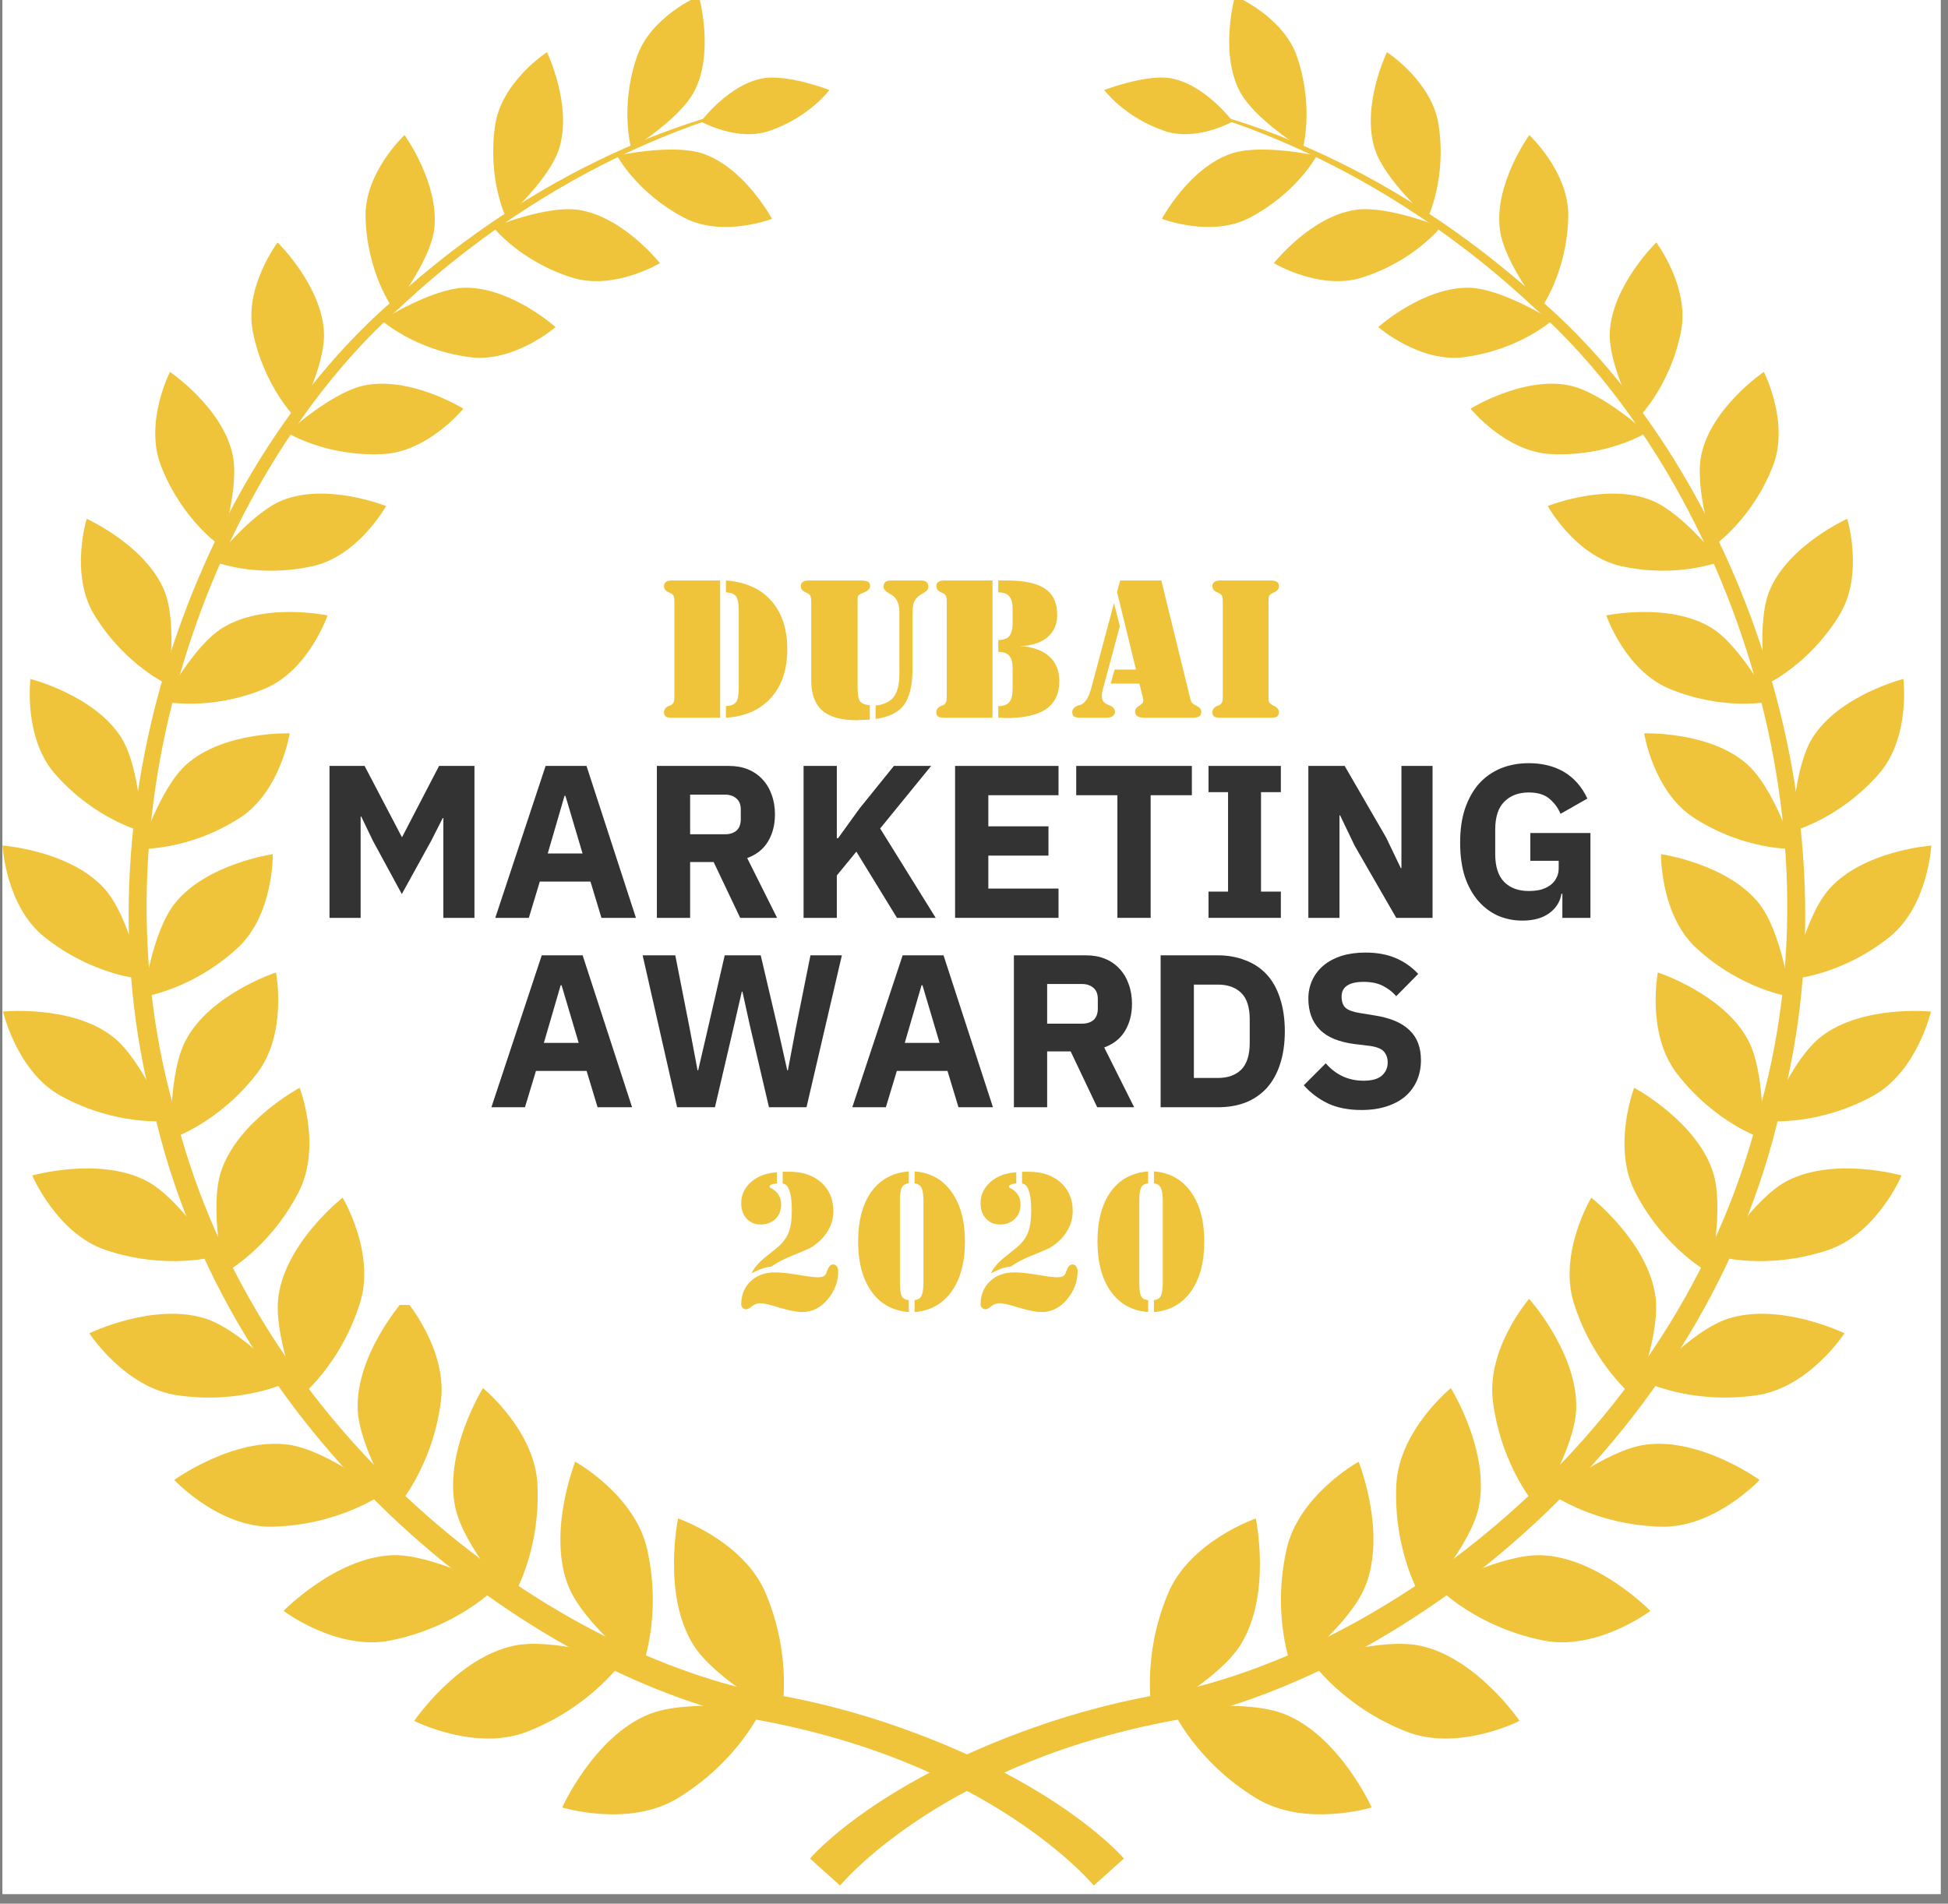 <svg xmlns="http://www.w3.org/2000/svg" xmlns:xlink="http://www.w3.org/1999/xlink" width="133" viewBox="0 0 99.75 97.5" height="130" preserveAspectRatio="xMidYMid meet"><rect x="0" y="0" width="99.75" height="97.5" fill="#808080" stroke="none"/><defs><g></g><clipPath id="52bf218e89"><path d="M 0.129 0 L 99.371 0 L 99.371 97.004 L 0.129 97.004 Z M 0.129 0 " clip-rule="nonzero"></path></clipPath><clipPath id="b532f7a353"><path d="M 0.129 51 L 9 51 L 9 58 L 0.129 58 Z M 0.129 51 " clip-rule="nonzero"></path></clipPath><clipPath id="9b15c51d02"><path d="M 0.129 43 L 8 43 L 8 51 L 0.129 51 Z M 0.129 43 " clip-rule="nonzero"></path></clipPath><clipPath id="bcb4c9880d"><path d="M 20.254 28.055 L 77.285 28.055 L 77.285 66.836 L 20.254 66.836 Z M 20.254 28.055 " clip-rule="nonzero"></path></clipPath></defs><g clip-path="url(#52bf218e89)"><path fill="#ffffff" d="M 0.129 0 L 99.371 0 L 99.371 97.004 L 0.129 97.004 Z M 0.129 0 " fill-opacity="1" fill-rule="nonzero"></path><path fill="#ffffff" d="M 0.129 0 L 99.371 0 L 99.371 97.004 L 0.129 97.004 Z M 0.129 0 " fill-opacity="1" fill-rule="nonzero"></path></g><path fill="#efc43a" d="M 56.008 96.57 C 56.008 96.57 50.695 90.102 38.293 88 C 26.219 85.18 11.613 73.402 7.871 56.863 C 3.531 40.48 10.832 23.352 20.176 15.344 C 29.449 6.938 38.141 5.633 37.969 5.52 C 38.18 5.773 29.562 7.273 20.52 15.711 C 11.402 23.77 4.465 40.672 8.863 56.617 C 12.688 72.723 26.98 83.996 38.664 86.617 C 41.461 87.047 43.957 87.715 46.141 88.496 C 54.383 91.418 57.551 95.188 57.551 95.188 Z M 56.008 96.57 " fill-opacity="1" fill-rule="nonzero"></path><path fill="#efc43a" d="M 43.016 96.57 C 43.016 96.57 48.328 90.102 60.73 88 C 72.805 85.18 87.402 73.402 91.156 56.863 C 95.496 40.48 88.191 23.352 78.852 15.344 C 69.578 6.938 60.883 5.633 61.062 5.52 C 60.852 5.773 69.469 7.273 78.508 15.711 C 87.621 23.77 94.562 40.672 90.164 56.617 C 86.34 72.723 72.039 83.996 60.363 86.617 C 57.562 87.047 55.07 87.715 52.887 88.496 C 44.645 91.418 41.477 95.188 41.477 95.188 Z M 43.016 96.57 " fill-opacity="1" fill-rule="nonzero"></path><path fill="#efc43a" d="M 34.723 77.77 C 34.723 77.77 38.102 78.934 39.219 81.625 C 40.621 84.988 40.012 87.812 40.012 87.812 C 40.012 87.812 36.625 86.055 35.496 84.23 C 33.902 81.664 34.723 77.77 34.723 77.77 Z M 34.723 77.77 " fill-opacity="1" fill-rule="nonzero"></path><path fill="#efc43a" d="M 28.789 92.57 C 28.789 92.57 32.207 93.621 34.699 92.098 C 37.816 90.203 38.988 87.562 38.988 87.562 C 38.988 87.562 35.211 86.992 33.219 87.801 C 30.422 88.938 28.789 92.57 28.789 92.57 Z M 28.789 92.57 " fill-opacity="1" fill-rule="nonzero"></path><path fill="#efc43a" d="M 29.457 74.863 C 29.457 74.863 32.52 76.562 33.141 79.355 C 33.922 82.848 32.855 85.465 32.855 85.465 C 32.855 85.465 29.887 83.191 29.105 81.234 C 28.008 78.48 29.457 74.863 29.457 74.863 Z M 29.457 74.863 " fill-opacity="1" fill-rule="nonzero"></path><path fill="#efc43a" d="M 21.211 88.137 C 21.211 88.137 24.336 89.73 27 88.688 C 30.328 87.383 31.91 85.035 31.91 85.035 C 31.91 85.035 28.363 83.848 26.301 84.289 C 23.402 84.91 21.211 88.137 21.211 88.137 Z M 21.211 88.137 " fill-opacity="1" fill-rule="nonzero"></path><path fill="#efc43a" d="M 24.73 71.094 C 24.73 71.094 27.398 73.258 27.523 76.055 C 27.684 79.555 26.207 81.902 26.207 81.902 C 26.207 81.902 23.727 79.203 23.309 77.18 C 22.715 74.344 24.73 71.094 24.73 71.094 Z M 24.73 71.094 " fill-opacity="1" fill-rule="nonzero"></path><path fill="#efc43a" d="M 14.52 82.504 C 14.52 82.504 17.258 84.574 20.008 84.016 C 23.441 83.324 25.367 81.332 25.367 81.332 C 25.367 81.332 22.145 79.578 20.082 79.652 C 17.184 79.766 14.52 82.504 14.52 82.504 Z M 14.52 82.504 " fill-opacity="1" fill-rule="nonzero"></path><path fill="#efc43a" d="M 20.723 66.523 C 20.723 66.523 22.934 69.062 22.574 71.789 C 22.133 75.195 20.312 77.203 20.312 77.203 C 20.312 77.203 18.383 74.176 18.316 72.152 C 18.223 69.316 20.723 66.523 20.723 66.523 Z M 20.723 66.523 " fill-opacity="1" fill-rule="nonzero"></path><path fill="#efc43a" d="M 8.922 75.797 C 8.922 75.797 11.219 78.258 13.961 78.191 C 17.395 78.105 19.594 76.512 19.594 76.512 C 19.594 76.512 16.781 74.27 14.777 73.992 C 11.957 73.602 8.922 75.797 8.922 75.797 Z M 8.922 75.797 " fill-opacity="1" fill-rule="nonzero"></path><path fill="#efc43a" d="M 17.543 61.34 C 17.543 61.34 19.242 64.164 18.434 66.734 C 17.43 69.945 15.324 71.582 15.324 71.582 C 15.324 71.582 13.977 68.336 14.262 66.371 C 14.652 63.609 17.543 61.34 17.543 61.34 Z M 17.543 61.34 " fill-opacity="1" fill-rule="nonzero"></path><path fill="#efc43a" d="M 4.574 68.285 C 4.574 68.285 6.367 71.047 9.035 71.453 C 12.363 71.953 14.75 70.785 14.75 70.785 C 14.75 70.785 12.422 68.145 10.527 67.535 C 7.875 66.684 4.574 68.285 4.574 68.285 Z M 4.574 68.285 " fill-opacity="1" fill-rule="nonzero"></path><path fill="#efc43a" d="M 15.344 55.711 C 15.344 55.711 16.504 58.727 15.285 61.07 C 13.77 64 11.461 65.215 11.461 65.215 C 11.461 65.215 10.715 61.848 11.316 60.004 C 12.168 57.41 15.344 55.711 15.344 55.711 Z M 15.344 55.711 " fill-opacity="1" fill-rule="nonzero"></path><path fill="#efc43a" d="M 1.652 60.203 C 1.652 60.203 2.91 63.18 5.41 64.02 C 8.531 65.07 11.039 64.348 11.039 64.348 C 11.039 64.348 9.238 61.406 7.52 60.492 C 5.113 59.223 1.652 60.203 1.652 60.203 Z M 1.652 60.203 " fill-opacity="1" fill-rule="nonzero"></path><path fill="#efc43a" d="M 14.133 49.805 C 14.133 49.805 14.738 52.914 13.168 54.965 C 11.203 57.531 8.77 58.316 8.77 58.316 C 8.77 58.316 8.617 54.938 9.523 53.258 C 10.781 50.902 14.133 49.805 14.133 49.805 Z M 14.133 49.805 " fill-opacity="1" fill-rule="nonzero"></path><g clip-path="url(#b532f7a353)"><path fill="#efc43a" d="M 0.156 51.809 C 0.156 51.809 0.863 54.898 3.133 56.137 C 5.973 57.684 8.512 57.41 8.512 57.41 C 8.512 57.41 7.273 54.262 5.773 53.094 C 3.664 51.453 0.156 51.809 0.156 51.809 Z M 0.156 51.809 " fill-opacity="1" fill-rule="nonzero"></path></g><path fill="#efc43a" d="M 13.969 43.746 C 13.969 43.746 14.023 46.848 12.156 48.562 C 9.82 50.703 7.348 51.047 7.348 51.047 C 7.348 51.047 7.777 47.77 8.934 46.293 C 10.543 44.238 13.969 43.746 13.969 43.746 Z M 13.969 43.746 " fill-opacity="1" fill-rule="nonzero"></path><g clip-path="url(#9b15c51d02)"><path fill="#efc43a" d="M 0.129 43.305 C 0.129 43.305 0.289 46.406 2.273 47.988 C 4.746 49.965 7.246 50.137 7.246 50.137 C 7.246 50.137 6.594 46.891 5.344 45.508 C 3.578 43.555 0.129 43.305 0.129 43.305 Z M 0.129 43.305 " fill-opacity="1" fill-rule="nonzero"></path></g><path fill="#efc43a" d="M 14.836 37.559 C 14.836 37.559 14.359 40.559 12.27 41.895 C 9.656 43.57 7.203 43.477 7.203 43.477 C 7.203 43.477 8.176 40.383 9.543 39.156 C 11.449 37.445 14.836 37.559 14.836 37.559 Z M 14.836 37.559 " fill-opacity="1" fill-rule="nonzero"></path><path fill="#efc43a" d="M 1.559 34.773 C 1.559 34.773 1.184 37.789 2.828 39.652 C 4.879 41.98 7.262 42.578 7.262 42.578 C 7.262 42.578 7.184 39.328 6.211 37.781 C 4.84 35.605 1.559 34.773 1.559 34.773 Z M 1.559 34.773 " fill-opacity="1" fill-rule="nonzero"></path><path fill="#efc43a" d="M 16.773 31.52 C 16.773 31.52 15.809 34.336 13.559 35.27 C 10.746 36.441 8.398 35.93 8.398 35.93 C 8.398 35.93 9.867 33.105 11.391 32.16 C 13.527 30.836 16.773 31.52 16.773 31.52 Z M 16.773 31.52 " fill-opacity="1" fill-rule="nonzero"></path><path fill="#efc43a" d="M 4.438 26.57 C 4.438 26.57 3.562 29.422 4.832 31.5 C 6.422 34.094 8.617 35.07 8.617 35.07 C 8.617 35.07 9.094 31.922 8.418 30.262 C 7.465 27.934 4.438 26.57 4.438 26.57 Z M 4.438 26.57 " fill-opacity="1" fill-rule="nonzero"></path><path fill="#efc43a" d="M 19.77 25.918 C 19.77 25.918 18.355 28.469 16.027 28.992 C 13.117 29.641 10.934 28.754 10.934 28.754 C 10.934 28.754 12.832 26.281 14.457 25.625 C 16.746 24.707 19.77 25.918 19.77 25.918 Z M 19.77 25.918 " fill-opacity="1" fill-rule="nonzero"></path><path fill="#efc43a" d="M 8.703 19.047 C 8.703 19.047 7.375 21.645 8.246 23.867 C 9.332 26.645 11.289 27.961 11.289 27.961 C 11.289 27.961 12.281 25.004 11.91 23.285 C 11.395 20.871 8.703 19.047 8.703 19.047 Z M 8.703 19.047 " fill-opacity="1" fill-rule="nonzero"></path><path fill="#efc43a" d="M 23.727 20.93 C 23.727 20.93 21.926 23.152 19.586 23.258 C 16.668 23.391 14.711 22.16 14.711 22.16 C 14.711 22.16 16.965 20.098 18.645 19.742 C 21.016 19.25 23.727 20.93 23.727 20.93 Z M 23.727 20.93 " fill-opacity="1" fill-rule="nonzero"></path><path fill="#efc43a" d="M 14.215 12.418 C 14.215 12.418 12.488 14.699 12.949 16.996 C 13.527 19.859 15.191 21.461 15.191 21.461 C 15.191 21.461 16.656 18.773 16.59 17.055 C 16.496 14.641 14.215 12.418 14.215 12.418 Z M 14.215 12.418 " fill-opacity="1" fill-rule="nonzero"></path><path fill="#efc43a" d="M 28.449 16.75 C 28.449 16.75 26.332 18.59 24.059 18.293 C 21.219 17.922 19.539 16.406 19.539 16.406 C 19.539 16.406 22.066 14.801 23.754 14.738 C 26.113 14.668 28.449 16.75 28.449 16.75 Z M 28.449 16.75 " fill-opacity="1" fill-rule="nonzero"></path><path fill="#efc43a" d="M 20.715 6.918 C 20.715 6.918 18.66 8.828 18.719 11.117 C 18.785 13.98 20.121 15.805 20.121 15.805 C 20.121 15.805 21.992 13.465 22.227 11.789 C 22.543 9.449 20.715 6.918 20.715 6.918 Z M 20.715 6.918 " fill-opacity="1" fill-rule="nonzero"></path><path fill="#efc43a" d="M 33.793 13.477 C 33.793 13.477 31.441 14.891 29.297 14.219 C 26.617 13.379 25.254 11.633 25.254 11.633 C 25.254 11.633 27.969 10.508 29.605 10.746 C 31.895 11.078 33.793 13.477 33.793 13.477 Z M 33.793 13.477 " fill-opacity="1" fill-rule="nonzero"></path><path fill="#efc43a" d="M 28.008 2.672 C 28.008 2.672 25.699 4.164 25.359 6.387 C 24.938 9.16 25.918 11.156 25.918 11.156 C 25.918 11.156 28.117 9.211 28.621 7.637 C 29.336 5.43 28.008 2.672 28.008 2.672 Z M 28.008 2.672 " fill-opacity="1" fill-rule="nonzero"></path><path fill="#efc43a" d="M 39.531 11.207 C 39.531 11.207 37.016 12.176 35.059 11.164 C 32.617 9.898 31.598 7.973 31.598 7.973 C 31.598 7.973 34.402 7.352 35.953 7.855 C 38.113 8.562 39.531 11.207 39.531 11.207 Z M 39.531 11.207 " fill-opacity="1" fill-rule="nonzero"></path><path fill="#efc43a" d="M 35.785 -0.207 C 35.785 -0.207 33.305 0.844 32.605 2.93 C 31.723 5.535 32.328 7.625 32.328 7.625 C 32.328 7.625 34.785 6.121 35.543 4.695 C 36.602 2.684 35.785 -0.207 35.785 -0.207 Z M 35.785 -0.207 " fill-opacity="1" fill-rule="nonzero"></path><path fill="#efc43a" d="M 35.891 6.223 C 35.891 6.223 37.75 7.273 39.398 6.703 C 41.457 5.996 42.473 4.609 42.473 4.609 C 42.473 4.609 40.352 3.793 39.082 4.008 C 37.312 4.316 35.891 6.223 35.891 6.223 Z M 35.891 6.223 " fill-opacity="1" fill-rule="nonzero"></path><path fill="#efc43a" d="M 64.305 77.77 C 64.305 77.77 60.922 78.934 59.805 81.625 C 58.402 84.988 59.012 87.812 59.012 87.812 C 59.012 87.812 62.398 86.055 63.531 84.23 C 65.125 81.664 64.305 77.77 64.305 77.77 Z M 64.305 77.77 " fill-opacity="1" fill-rule="nonzero"></path><path fill="#efc43a" d="M 70.238 92.57 C 70.238 92.57 66.816 93.621 64.324 92.098 C 61.215 90.203 60.039 87.562 60.039 87.562 C 60.039 87.562 63.816 86.992 65.805 87.801 C 68.605 88.938 70.238 92.57 70.238 92.57 Z M 70.238 92.57 " fill-opacity="1" fill-rule="nonzero"></path><path fill="#efc43a" d="M 69.57 74.863 C 69.57 74.863 66.5 76.562 65.879 79.355 C 65.098 82.848 66.164 85.465 66.164 85.465 C 66.164 85.465 69.133 83.191 69.914 81.234 C 71.02 78.48 69.57 74.863 69.57 74.863 Z M 69.57 74.863 " fill-opacity="1" fill-rule="nonzero"></path><path fill="#efc43a" d="M 77.812 88.137 C 77.812 88.137 74.691 89.73 72.023 88.688 C 68.695 87.383 67.117 85.035 67.117 85.035 C 67.117 85.035 70.66 83.848 72.727 84.289 C 75.617 84.91 77.812 88.137 77.812 88.137 Z M 77.812 88.137 " fill-opacity="1" fill-rule="nonzero"></path><path fill="#efc43a" d="M 74.293 71.094 C 74.293 71.094 71.629 73.258 71.5 76.055 C 71.344 79.555 72.816 81.902 72.816 81.902 C 72.816 81.902 75.297 79.203 75.723 77.18 C 76.312 74.344 74.293 71.094 74.293 71.094 Z M 74.293 71.094 " fill-opacity="1" fill-rule="nonzero"></path><path fill="#efc43a" d="M 84.508 82.504 C 84.508 82.504 81.77 84.574 79.016 84.016 C 75.582 83.324 73.656 81.332 73.656 81.332 C 73.656 81.332 76.879 79.578 78.941 79.652 C 81.84 79.766 84.508 82.504 84.508 82.504 Z M 84.508 82.504 " fill-opacity="1" fill-rule="nonzero"></path><path fill="#efc43a" d="M 78.301 66.523 C 78.301 66.523 76.094 69.062 76.449 71.789 C 76.895 75.195 78.711 77.203 78.711 77.203 C 78.711 77.203 80.645 74.176 80.711 72.152 C 80.801 69.316 78.301 66.523 78.301 66.523 Z M 78.301 66.523 " fill-opacity="1" fill-rule="nonzero"></path><path fill="#efc43a" d="M 90.102 75.797 C 90.102 75.797 87.809 78.258 85.062 78.191 C 81.629 78.105 79.434 76.512 79.434 76.512 C 79.434 76.512 82.246 74.27 84.25 73.992 C 87.059 73.602 90.102 75.797 90.102 75.797 Z M 90.102 75.797 " fill-opacity="1" fill-rule="nonzero"></path><path fill="#efc43a" d="M 81.484 61.34 C 81.484 61.34 79.785 64.164 80.59 66.734 C 81.598 69.945 83.699 71.582 83.699 71.582 C 83.699 71.582 85.051 68.336 84.766 66.371 C 84.375 63.609 81.484 61.34 81.484 61.34 Z M 81.484 61.34 " fill-opacity="1" fill-rule="nonzero"></path><path fill="#efc43a" d="M 94.449 68.285 C 94.449 68.285 92.656 71.047 89.992 71.453 C 86.664 71.953 84.273 70.785 84.273 70.785 C 84.273 70.785 86.605 68.145 88.496 67.535 C 91.148 66.684 94.449 68.285 94.449 68.285 Z M 94.449 68.285 " fill-opacity="1" fill-rule="nonzero"></path><path fill="#efc43a" d="M 83.68 55.711 C 83.68 55.711 82.523 58.727 83.738 61.07 C 85.254 64 87.562 65.215 87.562 65.215 C 87.562 65.215 88.312 61.848 87.707 60.004 C 86.855 57.41 83.68 55.711 83.68 55.711 Z M 83.68 55.711 " fill-opacity="1" fill-rule="nonzero"></path><path fill="#efc43a" d="M 97.375 60.203 C 97.375 60.203 96.117 63.18 93.609 64.02 C 90.48 65.07 87.98 64.348 87.98 64.348 C 87.98 64.348 89.777 61.406 91.492 60.492 C 93.914 59.223 97.375 60.203 97.375 60.203 Z M 97.375 60.203 " fill-opacity="1" fill-rule="nonzero"></path><path fill="#efc43a" d="M 84.891 49.805 C 84.891 49.805 84.289 52.914 85.855 54.965 C 87.82 57.531 90.254 58.316 90.254 58.316 C 90.254 58.316 90.406 54.938 89.508 53.258 C 88.246 50.902 84.891 49.805 84.891 49.805 Z M 84.891 49.805 " fill-opacity="1" fill-rule="nonzero"></path><path fill="#efc43a" d="M 98.875 51.809 C 98.875 51.809 98.168 54.898 95.891 56.137 C 93.055 57.684 90.512 57.41 90.512 57.41 C 90.512 57.41 91.75 54.262 93.25 53.094 C 95.363 51.453 98.875 51.809 98.875 51.809 Z M 98.875 51.809 " fill-opacity="1" fill-rule="nonzero"></path><path fill="#efc43a" d="M 85.055 43.746 C 85.055 43.746 85.004 46.848 86.867 48.562 C 89.195 50.703 91.676 51.047 91.676 51.047 C 91.676 51.047 91.246 47.77 90.09 46.293 C 88.477 44.238 85.055 43.746 85.055 43.746 Z M 85.055 43.746 " fill-opacity="1" fill-rule="nonzero"></path><path fill="#efc43a" d="M 98.895 43.305 C 98.895 43.305 98.734 46.406 96.758 47.988 C 94.285 49.965 91.785 50.137 91.785 50.137 C 91.785 50.137 92.438 46.891 93.688 45.508 C 95.449 43.555 98.895 43.305 98.895 43.305 Z M 98.895 43.305 " fill-opacity="1" fill-rule="nonzero"></path><path fill="#efc43a" d="M 84.191 37.559 C 84.191 37.559 84.664 40.559 86.754 41.895 C 89.367 43.57 91.824 43.477 91.824 43.477 C 91.824 43.477 90.852 40.383 89.48 39.156 C 87.578 37.445 84.191 37.559 84.191 37.559 Z M 84.191 37.559 " fill-opacity="1" fill-rule="nonzero"></path><path fill="#efc43a" d="M 97.465 34.773 C 97.465 34.773 97.844 37.789 96.195 39.652 C 94.145 41.98 91.766 42.578 91.766 42.578 C 91.766 42.578 91.844 39.328 92.816 37.781 C 94.184 35.605 97.465 34.773 97.465 34.773 Z M 97.465 34.773 " fill-opacity="1" fill-rule="nonzero"></path><path fill="#efc43a" d="M 82.25 31.52 C 82.25 31.52 83.223 34.336 85.473 35.27 C 88.285 36.441 90.633 35.93 90.633 35.93 C 90.633 35.93 89.164 33.105 87.645 32.16 C 85.5 30.836 82.25 31.52 82.25 31.52 Z M 82.25 31.52 " fill-opacity="1" fill-rule="nonzero"></path><path fill="#efc43a" d="M 94.59 26.57 C 94.59 26.57 95.461 29.422 94.191 31.5 C 92.605 34.094 90.406 35.07 90.406 35.07 C 90.406 35.07 89.93 31.922 90.605 30.262 C 91.559 27.934 94.59 26.57 94.59 26.57 Z M 94.59 26.57 " fill-opacity="1" fill-rule="nonzero"></path><path fill="#efc43a" d="M 79.254 25.918 C 79.254 25.918 80.668 28.469 83 28.992 C 85.91 29.641 88.094 28.754 88.094 28.754 C 88.094 28.754 86.195 26.281 84.566 25.625 C 82.27 24.707 79.254 25.918 79.254 25.918 Z M 79.254 25.918 " fill-opacity="1" fill-rule="nonzero"></path><path fill="#efc43a" d="M 90.32 19.047 C 90.32 19.047 91.652 21.645 90.785 23.867 C 89.699 26.645 87.742 27.961 87.742 27.961 C 87.742 27.961 86.75 25.004 87.121 23.285 C 87.629 20.871 90.32 19.047 90.32 19.047 Z M 90.32 19.047 " fill-opacity="1" fill-rule="nonzero"></path><path fill="#efc43a" d="M 75.301 20.93 C 75.301 20.93 77.098 23.152 79.434 23.258 C 82.352 23.391 84.309 22.16 84.309 22.16 C 84.309 22.16 82.051 20.098 80.371 19.742 C 78.012 19.25 75.301 20.93 75.301 20.93 Z M 75.301 20.93 " fill-opacity="1" fill-rule="nonzero"></path><path fill="#efc43a" d="M 84.812 12.418 C 84.812 12.418 86.539 14.699 86.074 16.996 C 85.5 19.859 83.832 21.461 83.832 21.461 C 83.832 21.461 82.371 18.773 82.43 17.055 C 82.527 14.641 84.812 12.418 84.812 12.418 Z M 84.812 12.418 " fill-opacity="1" fill-rule="nonzero"></path><path fill="#efc43a" d="M 70.574 16.75 C 70.574 16.75 72.691 18.59 74.969 18.293 C 77.805 17.922 79.484 16.406 79.484 16.406 C 79.484 16.406 76.961 14.801 75.273 14.738 C 72.902 14.668 70.574 16.75 70.574 16.75 Z M 70.574 16.75 " fill-opacity="1" fill-rule="nonzero"></path><path fill="#efc43a" d="M 78.309 6.918 C 78.309 6.918 80.367 8.828 80.305 11.117 C 80.238 13.98 78.902 15.805 78.902 15.805 C 78.902 15.805 77.031 13.465 76.809 11.789 C 76.48 9.449 78.309 6.918 78.309 6.918 Z M 78.309 6.918 " fill-opacity="1" fill-rule="nonzero"></path><path fill="#efc43a" d="M 65.23 13.477 C 65.23 13.477 67.586 14.891 69.73 14.219 C 72.406 13.379 73.77 11.633 73.77 11.633 C 73.77 11.633 71.059 10.508 69.418 10.746 C 67.121 11.078 65.23 13.477 65.23 13.477 Z M 65.23 13.477 " fill-opacity="1" fill-rule="nonzero"></path><path fill="#efc43a" d="M 71.02 2.672 C 71.02 2.672 73.328 4.164 73.664 6.387 C 74.09 9.16 73.109 11.156 73.109 11.156 C 73.109 11.156 70.906 9.211 70.402 7.637 C 69.688 5.43 71.02 2.672 71.02 2.672 Z M 71.02 2.672 " fill-opacity="1" fill-rule="nonzero"></path><path fill="#efc43a" d="M 59.496 11.207 C 59.496 11.207 62.016 12.176 63.965 11.164 C 66.406 9.898 67.426 7.973 67.426 7.973 C 67.426 7.973 64.621 7.352 63.082 7.855 C 60.91 8.562 59.496 11.207 59.496 11.207 Z M 59.496 11.207 " fill-opacity="1" fill-rule="nonzero"></path><path fill="#efc43a" d="M 63.238 -0.207 C 63.238 -0.207 65.727 0.844 66.426 2.93 C 67.301 5.535 66.707 7.625 66.707 7.625 C 66.707 7.625 64.25 6.121 63.492 4.695 C 62.426 2.684 63.238 -0.207 63.238 -0.207 Z M 63.238 -0.207 " fill-opacity="1" fill-rule="nonzero"></path><path fill="#efc43a" d="M 63.125 6.223 C 63.125 6.223 61.27 7.273 59.621 6.703 C 57.562 5.996 56.543 4.609 56.543 4.609 C 56.543 4.609 58.676 3.793 59.938 4.008 C 61.711 4.316 63.125 6.223 63.125 6.223 Z M 63.125 6.223 " fill-opacity="1" fill-rule="nonzero"></path><path fill="#efc43a" d="M 22.402 37.895 L 22.402 29.926 L 23.996 29.926 L 23.996 37.895 Z M 27.617 31.434 L 24.328 31.434 L 24.328 29.926 L 27.617 29.926 Z M 26.93 34.574 L 24.328 34.574 L 24.328 33.066 L 26.93 33.066 Z M 27.617 37.895 L 24.328 37.895 L 24.328 36.387 L 27.617 36.387 Z M 27.617 37.895 " fill-opacity="1" fill-rule="nonzero"></path><path fill="#efc43a" d="M 30.164 37.941 C 29.23 37.941 28.59 37.301 28.59 36.367 L 28.59 29.926 L 30.184 29.926 L 30.184 36.055 C 30.184 36.301 30.316 36.434 30.559 36.434 L 31.27 36.434 L 31.27 37.941 Z M 32.305 36.434 C 32.551 36.434 32.684 36.301 32.684 36.055 L 32.684 29.926 L 34.277 29.926 L 34.277 36.367 C 34.277 37.301 33.637 37.941 32.703 37.941 L 31.598 37.941 L 31.598 36.434 Z M 32.305 36.434 " fill-opacity="1" fill-rule="nonzero"></path><path fill="#efc43a" d="M 37.035 29.926 L 37.035 37.895 L 35.441 37.895 L 35.441 29.926 Z M 39.602 37.895 L 38.32 34.938 L 37.367 34.938 L 37.367 33.457 L 39.105 33.457 C 39.352 33.457 39.484 33.324 39.484 33.078 L 39.484 31.809 C 39.484 31.566 39.352 31.434 39.105 31.434 L 37.367 31.434 L 37.367 29.926 L 39.504 29.926 C 40.438 29.926 41.078 30.566 41.078 31.5 L 41.078 33.371 C 41.078 34.125 40.656 34.688 39.992 34.879 L 41.324 37.902 L 39.602 37.902 Z M 39.602 37.895 " fill-opacity="1" fill-rule="nonzero"></path><path fill="#efc43a" d="M 44.066 31.387 C 43.824 31.387 43.691 31.52 43.691 31.766 L 43.691 36.062 C 43.691 36.309 43.824 36.441 44.066 36.441 L 44.844 36.441 L 44.844 37.949 L 43.664 37.949 C 42.73 37.949 42.09 37.305 42.09 36.375 L 42.09 31.461 C 42.09 30.527 42.73 29.887 43.664 29.887 L 44.844 29.887 L 44.844 31.395 L 44.066 31.395 Z M 46.336 29.887 C 47.262 29.887 47.91 30.527 47.91 31.461 L 47.91 36.375 C 47.91 37.305 47.27 37.949 46.336 37.949 L 45.18 37.949 L 45.18 36.434 L 45.941 36.434 C 46.184 36.434 46.316 36.301 46.316 36.055 L 46.316 31.758 C 46.316 31.512 46.184 31.379 45.941 31.379 L 45.18 31.379 L 45.18 29.887 Z M 46.336 29.887 " fill-opacity="1" fill-rule="nonzero"></path><path fill="#efc43a" d="M 49.035 37.895 L 49.035 29.926 L 50.629 29.926 L 50.629 37.895 Z M 53.109 29.926 C 54.043 29.926 54.684 30.566 54.684 31.5 L 54.684 33.516 C 54.684 34.449 54.043 35.09 53.109 35.09 L 50.961 35.09 L 50.961 33.582 L 52.707 33.582 C 52.953 33.582 53.086 33.449 53.086 33.207 L 53.086 31.809 C 53.086 31.566 52.953 31.434 52.707 31.434 L 50.961 31.434 L 50.961 29.926 Z M 53.109 29.926 " fill-opacity="1" fill-rule="nonzero"></path><path fill="#efc43a" d="M 55.656 37.895 L 55.656 29.926 L 57.254 29.926 L 57.254 37.895 Z M 60.871 31.434 L 57.582 31.434 L 57.582 29.926 L 60.871 29.926 Z M 60.188 34.574 L 57.59 34.574 L 57.59 33.066 L 60.188 33.066 Z M 60.871 37.895 L 57.582 37.895 L 57.582 36.387 L 60.871 36.387 Z M 60.871 37.895 " fill-opacity="1" fill-rule="nonzero"></path><path fill="#efc43a" d="M 64.125 29.926 L 64.203 29.926 L 64.895 32.285 L 63.211 37.902 L 61.566 37.902 Z M 66.32 36.102 L 64.051 36.102 L 64.496 34.594 L 65.891 34.594 L 64.543 29.926 L 65.992 29.926 L 68.559 37.895 L 66.844 37.895 Z M 66.32 36.102 " fill-opacity="1" fill-rule="nonzero"></path><path fill="#efc43a" d="M 70.914 37.895 L 69.418 37.895 L 69.418 30.316 L 70.914 33.094 Z M 69.551 29.926 L 71.133 29.926 L 75.426 37.895 L 73.844 37.895 Z M 74.066 34.734 L 74.066 29.93 L 75.562 29.93 L 75.562 37.516 Z M 74.066 34.734 " fill-opacity="1" fill-rule="nonzero"></path><path fill="#333333" d="M 39.73 41.34 C 39.73 41.094 39.598 40.965 39.352 40.965 L 37.758 40.965 C 37.512 40.965 37.379 41.094 37.379 41.34 L 37.379 42.094 C 37.379 42.34 37.512 42.418 37.758 42.473 L 39.816 42.914 C 40.676 43.098 41.41 43.621 41.41 44.508 L 41.41 45.949 C 41.41 46.883 40.766 47.523 39.836 47.523 L 37.355 47.523 C 36.422 47.523 35.781 46.883 35.781 45.949 L 35.781 44.93 L 37.328 44.93 L 37.328 45.641 C 37.328 45.883 37.461 46.016 37.703 46.016 L 39.43 46.016 C 39.676 46.016 39.809 45.883 39.809 45.641 L 39.809 44.801 C 39.809 44.555 39.676 44.477 39.43 44.422 L 37.375 43.98 C 36.512 43.789 35.785 43.27 35.785 42.387 L 35.785 41.035 C 35.785 40.102 36.426 39.461 37.359 39.461 L 39.707 39.461 C 40.641 39.461 41.285 40.102 41.285 41.035 L 41.285 41.969 L 39.734 41.969 L 39.734 41.34 Z M 39.73 41.34 " fill-opacity="1" fill-rule="nonzero"></path><path fill="#333333" d="M 47.719 39.508 L 47.719 41.016 L 44.102 41.016 L 44.102 42.656 L 47.039 42.656 L 47.039 44.164 L 44.102 44.164 L 44.102 45.984 L 47.719 45.984 L 47.719 47.492 L 42.508 47.492 L 42.508 39.508 Z M 47.719 39.508 " fill-opacity="1" fill-rule="nonzero"></path><path fill="#333333" d="M 50.047 47.477 L 48.402 47.477 L 50.969 39.508 L 52.828 39.508 L 55.395 47.477 L 53.672 47.477 L 53.152 45.684 L 50.57 45.684 Z M 51.027 44.176 L 52.734 44.176 L 51.895 41.254 Z M 51.027 44.176 " fill-opacity="1" fill-rule="nonzero"></path><path fill="#333333" d="M 60.422 47.477 L 59.137 44.52 L 57.855 44.52 L 57.855 47.477 L 56.262 47.477 L 56.262 39.508 L 60.32 39.508 C 61.254 39.508 61.895 40.148 61.895 41.082 L 61.895 42.953 C 61.895 43.707 61.473 44.27 60.812 44.461 L 62.141 47.484 L 60.422 47.484 Z M 60.301 41.387 C 60.301 41.141 60.168 41.008 59.926 41.008 L 57.855 41.008 L 57.855 43.031 L 59.926 43.031 C 60.168 43.031 60.301 42.902 60.301 42.656 Z M 60.301 41.387 " fill-opacity="1" fill-rule="nonzero"></path><path fill="#333333" d="M 66.988 41.34 C 66.988 41.094 66.859 40.965 66.613 40.965 L 64.887 40.965 C 64.641 40.965 64.508 41.094 64.508 41.34 L 64.508 45.641 C 64.508 45.883 64.641 46.016 64.887 46.016 L 66.613 46.016 C 66.859 46.016 66.988 45.883 66.988 45.641 L 66.988 44.668 L 68.586 44.668 L 68.586 45.949 C 68.586 46.883 67.941 47.523 67.008 47.523 L 64.484 47.523 C 63.551 47.523 62.91 46.883 62.91 45.949 L 62.91 41.035 C 62.91 40.102 63.551 39.461 64.484 39.461 L 67.008 39.461 C 67.941 39.461 68.586 40.102 68.586 41.035 L 68.586 42.32 L 66.988 42.32 Z M 66.988 41.34 " fill-opacity="1" fill-rule="nonzero"></path><path fill="#333333" d="M 69.629 39.508 L 71.223 39.508 L 71.223 42.648 L 73.969 42.648 L 73.969 39.508 L 75.562 39.508 L 75.562 47.477 L 73.969 47.477 L 73.969 44.156 L 71.223 44.156 L 71.223 47.477 L 69.629 47.477 Z M 69.629 39.508 " fill-opacity="1" fill-rule="nonzero"></path><path fill="#333333" d="M 34.602 57.055 L 32.953 57.055 L 35.52 49.086 L 37.379 49.086 L 39.945 57.055 L 38.234 57.055 L 37.711 55.262 L 35.133 55.262 Z M 35.574 53.754 L 37.281 53.754 L 36.441 50.832 Z M 35.574 53.754 " fill-opacity="1" fill-rule="nonzero"></path><path fill="#333333" d="M 45.664 57.055 L 44.359 51.809 L 43.055 57.055 L 41.48 57.055 L 39.496 49.086 L 41.203 49.086 L 42.289 54.906 L 43.73 49.086 L 44.996 49.086 L 46.438 54.906 L 47.52 49.086 L 49.16 49.086 L 47.176 57.055 Z M 45.664 57.055 " fill-opacity="1" fill-rule="nonzero"></path><path fill="#333333" d="M 50.359 57.055 L 48.711 57.055 L 51.277 49.086 L 53.137 49.086 L 55.703 57.055 L 53.984 57.055 L 53.461 55.262 L 50.883 55.262 Z M 51.34 53.754 L 53.047 53.754 L 52.203 50.832 Z M 51.34 53.754 " fill-opacity="1" fill-rule="nonzero"></path><path fill="#333333" d="M 60.73 57.055 L 59.449 54.098 L 58.164 54.098 L 58.164 57.055 L 56.57 57.055 L 56.57 49.086 L 60.633 49.086 C 61.566 49.086 62.207 49.727 62.207 50.66 L 62.207 52.531 C 62.207 53.285 61.785 53.848 61.121 54.039 L 62.453 57.062 L 60.73 57.062 Z M 60.613 50.965 C 60.613 50.719 60.48 50.586 60.234 50.586 L 58.164 50.586 L 58.164 52.609 L 60.234 52.609 C 60.48 52.609 60.613 52.477 60.613 52.234 Z M 60.613 50.965 " fill-opacity="1" fill-rule="nonzero"></path><path fill="#333333" d="M 67.59 49.086 C 68.523 49.086 69.168 49.727 69.168 50.66 L 69.168 55.488 C 69.168 56.418 68.523 57.062 67.59 57.062 L 63.438 57.062 L 63.438 49.086 Z M 67.195 55.547 C 67.441 55.547 67.57 55.414 67.57 55.168 L 67.57 50.965 C 67.57 50.719 67.441 50.586 67.195 50.586 L 65.039 50.586 L 65.039 55.547 Z M 67.195 55.547 " fill-opacity="1" fill-rule="nonzero"></path><path fill="#333333" d="M 74.109 50.922 C 74.109 50.68 73.977 50.547 73.73 50.547 L 72.137 50.547 C 71.891 50.547 71.758 50.68 71.758 50.922 L 71.758 51.676 C 71.758 51.922 71.891 52 72.137 52.055 L 74.195 52.496 C 75.059 52.684 75.789 53.203 75.789 54.09 L 75.789 55.531 C 75.789 56.465 75.148 57.105 74.215 57.105 L 71.734 57.105 C 70.801 57.105 70.16 56.465 70.16 55.531 L 70.16 54.516 L 71.707 54.516 L 71.707 55.223 C 71.707 55.465 71.84 55.598 72.082 55.598 L 73.809 55.598 C 74.055 55.598 74.188 55.465 74.188 55.223 L 74.188 54.383 C 74.188 54.137 74.055 54.059 73.809 54.004 L 71.754 53.562 C 70.895 53.371 70.16 52.855 70.16 51.969 L 70.16 50.617 C 70.16 49.688 70.801 49.043 71.734 49.043 L 74.082 49.043 C 75.016 49.043 75.656 49.688 75.656 50.617 L 75.656 51.551 L 74.109 51.551 Z M 74.109 50.922 " fill-opacity="1" fill-rule="nonzero"></path><path fill="#efc43a" d="M 52.77 66.629 L 50.125 66.629 L 50.125 63.953 C 50.125 63.066 50.879 62.641 51.719 62.359 L 53.625 61.695 C 53.914 61.598 54.066 61.543 54.066 61.254 L 54.066 60.566 C 54.066 60.273 53.914 60.121 53.625 60.121 L 53.102 60.121 L 53.102 58.613 L 54.066 58.613 C 54.953 58.613 55.66 59.324 55.66 60.207 L 55.66 61.605 C 55.66 62.492 54.906 62.914 54.066 63.199 L 52.16 63.859 C 51.871 63.957 51.719 64.012 51.719 64.301 L 51.719 65.121 L 52.77 65.121 Z M 50.211 60.207 C 50.211 59.324 50.918 58.613 51.805 58.613 L 52.77 58.613 L 52.77 60.121 L 52.207 60.121 C 51.922 60.121 51.766 60.273 51.766 60.566 L 51.766 61.074 L 50.215 61.074 L 50.215 60.207 Z M 53.102 66.629 L 53.102 65.121 L 55.68 65.121 L 55.68 66.629 Z M 53.102 66.629 " fill-opacity="1" fill-rule="nonzero"></path><path fill="#efc43a" d="M 58.578 60.121 C 58.332 60.121 58.199 60.254 58.199 60.5 L 58.199 64.797 C 58.199 65.043 58.332 65.176 58.578 65.176 L 59.254 65.176 L 59.254 66.684 L 58.18 66.684 C 57.25 66.684 56.605 66.043 56.605 65.109 L 56.605 60.195 C 56.605 59.262 57.25 58.621 58.18 58.621 L 59.254 58.621 L 59.254 60.129 L 58.578 60.129 Z M 60.668 58.613 C 61.602 58.613 62.242 59.258 62.242 60.188 L 62.242 65.102 C 62.242 66.035 61.602 66.676 60.668 66.676 L 59.582 66.676 L 59.582 65.168 L 60.27 65.168 C 60.516 65.168 60.648 65.035 60.648 64.793 L 60.648 60.492 C 60.648 60.25 60.516 60.117 60.27 60.117 L 59.582 60.117 L 59.582 58.609 L 60.668 58.609 Z M 60.668 58.613 " fill-opacity="1" fill-rule="nonzero"></path><path fill="#efc43a" d="M 65.676 66.629 L 63.031 66.629 L 63.031 63.953 C 63.031 63.066 63.785 62.641 64.625 62.359 L 66.531 61.695 C 66.82 61.598 66.973 61.543 66.973 61.254 L 66.973 60.566 C 66.973 60.273 66.82 60.121 66.531 60.121 L 66.008 60.121 L 66.008 58.613 L 66.973 58.613 C 67.859 58.613 68.566 59.324 68.566 60.207 L 68.566 61.605 C 68.566 62.492 67.812 62.914 66.973 63.199 L 65.066 63.859 C 64.777 63.957 64.625 64.012 64.625 64.301 L 64.625 65.121 L 65.676 65.121 Z M 63.117 60.207 C 63.117 59.324 63.824 58.613 64.711 58.613 L 65.676 58.613 L 65.676 60.121 L 65.113 60.121 C 64.832 60.121 64.672 60.273 64.672 60.566 L 64.672 61.074 L 63.125 61.074 L 63.125 60.207 Z M 66.008 66.629 L 66.008 65.121 L 68.586 65.121 L 68.586 66.629 Z M 66.008 66.629 " fill-opacity="1" fill-rule="nonzero"></path><path fill="#efc43a" d="M 71.484 60.121 C 71.238 60.121 71.109 60.254 71.109 60.5 L 71.109 64.797 C 71.109 65.043 71.238 65.176 71.484 65.176 L 72.16 65.176 L 72.16 66.684 L 71.09 66.684 C 70.156 66.684 69.512 66.043 69.512 65.109 L 69.512 60.195 C 69.512 59.262 70.156 58.621 71.09 58.621 L 72.16 58.621 L 72.16 60.129 L 71.484 60.129 Z M 73.574 58.613 C 74.508 58.613 75.148 59.258 75.148 60.188 L 75.148 65.102 C 75.148 66.035 74.508 66.676 73.574 66.676 L 72.492 66.676 L 72.492 65.168 L 73.18 65.168 C 73.422 65.168 73.555 65.035 73.555 64.793 L 73.555 60.492 C 73.555 60.25 73.422 60.117 73.18 60.117 L 72.492 60.117 L 72.492 58.609 L 73.574 58.609 Z M 73.574 58.613 " fill-opacity="1" fill-rule="nonzero"></path><g clip-path="url(#bcb4c9880d)"><path fill="#ffffff" d="M 20.254 28.055 L 77.211 28.055 L 77.211 66.836 L 20.254 66.836 Z M 20.254 28.055 " fill-opacity="1" fill-rule="nonzero"></path></g><g fill="#333333" fill-opacity="1"><g transform="translate(16.014, 47.009)"><g><path d="M 6.688 -5.109 L 6.656 -5.109 L 6.078 -3.969 L 4.562 -1.219 L 3.078 -3.953 L 2.484 -5.188 L 2.453 -5.188 L 2.453 0 L 0.859 0 L 0.859 -7.781 L 2.656 -7.781 L 4.562 -4.141 L 4.578 -4.141 L 6.469 -7.781 L 8.281 -7.781 L 8.281 0 L 6.688 0 Z M 6.688 -5.109 "></path></g></g></g><g fill="#333333" fill-opacity="1"><g transform="translate(25.142, 47.009)"><g><path d="M 5.656 0 L 5.094 -1.859 L 2.5 -1.859 L 1.938 0 L 0.219 0 L 2.797 -7.781 L 4.891 -7.781 L 7.422 0 Z M 3.812 -6.25 L 3.766 -6.25 L 2.906 -3.297 L 4.688 -3.297 Z M 3.812 -6.25 "></path></g></g></g><g fill="#333333" fill-opacity="1"><g transform="translate(32.777, 47.009)"><g><path d="M 2.562 0 L 0.859 0 L 0.859 -7.781 L 4.547 -7.781 C 4.91 -7.781 5.234 -7.723 5.516 -7.609 C 5.805 -7.492 6.055 -7.32 6.266 -7.094 C 6.473 -6.875 6.629 -6.613 6.734 -6.312 C 6.848 -6.008 6.906 -5.672 6.906 -5.297 C 6.906 -4.766 6.785 -4.301 6.547 -3.906 C 6.316 -3.52 5.961 -3.238 5.484 -3.062 L 7.016 0 L 5.125 0 L 3.766 -2.859 L 2.562 -2.859 Z M 4.344 -4.281 C 4.594 -4.281 4.789 -4.344 4.938 -4.469 C 5.082 -4.602 5.156 -4.797 5.156 -5.047 L 5.156 -5.547 C 5.156 -5.797 5.082 -5.984 4.938 -6.109 C 4.789 -6.242 4.594 -6.312 4.344 -6.312 L 2.562 -6.312 L 2.562 -4.281 Z M 4.344 -4.281 "></path></g></g></g><g fill="#333333" fill-opacity="1"><g transform="translate(40.289, 47.009)"><g><path d="M 3.562 -3.391 L 2.562 -2.172 L 2.562 0 L 0.859 0 L 0.859 -7.781 L 2.562 -7.781 L 2.562 -4.078 L 2.625 -4.078 L 3.719 -5.594 L 5.484 -7.781 L 7.391 -7.781 L 4.781 -4.578 L 7.625 0 L 5.641 0 Z M 3.562 -3.391 "></path></g></g></g><g fill="#333333" fill-opacity="1"><g transform="translate(48.047, 47.009)"><g><path d="M 0.859 0 L 0.859 -7.781 L 6.156 -7.781 L 6.156 -6.281 L 2.562 -6.281 L 2.562 -4.688 L 5.641 -4.688 L 5.641 -3.188 L 2.562 -3.188 L 2.562 -1.5 L 6.156 -1.5 L 6.156 0 Z M 0.859 0 "></path></g></g></g><g fill="#333333" fill-opacity="1"><g transform="translate(54.812, 47.009)"><g><path d="M 4.109 -6.281 L 4.109 0 L 2.406 0 L 2.406 -6.281 L 0.297 -6.281 L 0.297 -7.781 L 6.219 -7.781 L 6.219 -6.281 Z M 4.109 -6.281 "></path></g></g></g><g fill="#333333" fill-opacity="1"><g transform="translate(61.322, 47.009)"><g><path d="M 0.562 0 L 0.562 -1.344 L 1.562 -1.344 L 1.562 -6.438 L 0.562 -6.438 L 0.562 -7.781 L 4.266 -7.781 L 4.266 -6.438 L 3.25 -6.438 L 3.25 -1.344 L 4.266 -1.344 L 4.266 0 Z M 0.562 0 "></path></g></g></g><g fill="#333333" fill-opacity="1"><g transform="translate(66.137, 47.009)"><g><path d="M 3.234 -3.688 L 2.484 -5.25 L 2.453 -5.25 L 2.453 0 L 0.859 0 L 0.859 -7.781 L 2.719 -7.781 L 4.844 -4.109 L 5.594 -2.547 L 5.625 -2.547 L 5.625 -7.781 L 7.219 -7.781 L 7.219 0 L 5.359 0 Z M 3.234 -3.688 "></path></g></g></g><g fill="#333333" fill-opacity="1"><g transform="translate(74.206, 47.009)"><g><path d="M 5.797 -1.234 L 5.75 -1.234 C 5.688 -0.836 5.484 -0.508 5.141 -0.25 C 4.797 0.008 4.332 0.141 3.75 0.141 C 3.301 0.141 2.883 0.055 2.5 -0.109 C 2.113 -0.285 1.773 -0.539 1.484 -0.875 C 1.191 -1.219 0.961 -1.633 0.797 -2.125 C 0.641 -2.625 0.562 -3.203 0.562 -3.859 C 0.562 -4.516 0.645 -5.094 0.812 -5.594 C 0.988 -6.102 1.227 -6.531 1.531 -6.875 C 1.844 -7.219 2.211 -7.477 2.641 -7.656 C 3.078 -7.832 3.555 -7.922 4.078 -7.922 C 4.773 -7.922 5.379 -7.77 5.891 -7.469 C 6.398 -7.164 6.797 -6.711 7.078 -6.109 L 5.703 -5.328 C 5.578 -5.629 5.391 -5.883 5.141 -6.094 C 4.891 -6.312 4.535 -6.422 4.078 -6.422 C 3.555 -6.422 3.141 -6.266 2.828 -5.953 C 2.516 -5.648 2.359 -5.172 2.359 -4.516 L 2.359 -3.266 C 2.359 -2.617 2.516 -2.141 2.828 -1.828 C 3.141 -1.523 3.555 -1.375 4.078 -1.375 C 4.285 -1.375 4.484 -1.395 4.672 -1.438 C 4.859 -1.488 5.02 -1.562 5.156 -1.656 C 5.301 -1.758 5.41 -1.883 5.484 -2.031 C 5.566 -2.176 5.609 -2.344 5.609 -2.531 L 5.609 -2.922 L 4.156 -2.922 L 4.156 -4.344 L 7.234 -4.344 L 7.234 0 L 5.797 0 Z M 5.797 -1.234 "></path></g></g></g><g fill="#333333" fill-opacity="1"><g transform="translate(24.944, 56.709)"><g><path d="M 5.656 0 L 5.094 -1.859 L 2.5 -1.859 L 1.938 0 L 0.219 0 L 2.797 -7.781 L 4.891 -7.781 L 7.422 0 Z M 3.812 -6.25 L 3.766 -6.25 L 2.906 -3.297 L 4.688 -3.297 Z M 3.812 -6.25 "></path></g></g></g><g fill="#333333" fill-opacity="1"><g transform="translate(32.579, 56.709)"><g><path d="M 2.094 0 L 0.328 -7.781 L 2 -7.781 L 2.734 -4.047 L 3.141 -1.891 L 3.172 -1.891 L 3.672 -4.047 L 4.531 -7.781 L 6.375 -7.781 L 7.25 -4.047 L 7.734 -1.891 L 7.766 -1.891 L 8.172 -4.047 L 8.922 -7.781 L 10.531 -7.781 L 8.719 0 L 6.797 0 L 5.812 -4.219 L 5.438 -5.922 L 5.406 -5.922 L 5.016 -4.219 L 4.031 0 Z M 2.094 0 "></path></g></g></g><g fill="#333333" fill-opacity="1"><g transform="translate(43.424, 56.709)"><g><path d="M 5.656 0 L 5.094 -1.859 L 2.5 -1.859 L 1.938 0 L 0.219 0 L 2.797 -7.781 L 4.891 -7.781 L 7.422 0 Z M 3.812 -6.25 L 3.766 -6.25 L 2.906 -3.297 L 4.688 -3.297 Z M 3.812 -6.25 "></path></g></g></g><g fill="#333333" fill-opacity="1"><g transform="translate(51.059, 56.709)"><g><path d="M 2.562 0 L 0.859 0 L 0.859 -7.781 L 4.547 -7.781 C 4.91 -7.781 5.234 -7.723 5.516 -7.609 C 5.805 -7.492 6.055 -7.32 6.266 -7.094 C 6.473 -6.875 6.629 -6.613 6.734 -6.312 C 6.848 -6.008 6.906 -5.672 6.906 -5.297 C 6.906 -4.766 6.785 -4.301 6.547 -3.906 C 6.316 -3.52 5.961 -3.238 5.484 -3.062 L 7.016 0 L 5.125 0 L 3.766 -2.859 L 2.562 -2.859 Z M 4.344 -4.281 C 4.594 -4.281 4.789 -4.344 4.938 -4.469 C 5.082 -4.602 5.156 -4.797 5.156 -5.047 L 5.156 -5.547 C 5.156 -5.797 5.082 -5.984 4.938 -6.109 C 4.789 -6.242 4.594 -6.312 4.344 -6.312 L 2.562 -6.312 L 2.562 -4.281 Z M 4.344 -4.281 "></path></g></g></g><g fill="#333333" fill-opacity="1"><g transform="translate(58.572, 56.709)"><g><path d="M 0.859 -7.781 L 3.797 -7.781 C 4.305 -7.781 4.77 -7.695 5.188 -7.531 C 5.613 -7.375 5.977 -7.133 6.281 -6.812 C 6.582 -6.488 6.812 -6.082 6.969 -5.594 C 7.133 -5.102 7.219 -4.535 7.219 -3.891 C 7.219 -3.242 7.133 -2.676 6.969 -2.188 C 6.812 -1.707 6.582 -1.301 6.281 -0.969 C 5.977 -0.645 5.613 -0.398 5.188 -0.234 C 4.77 -0.078 4.305 0 3.797 0 L 0.859 0 Z M 3.797 -1.5 C 4.297 -1.5 4.691 -1.641 4.984 -1.922 C 5.273 -2.211 5.422 -2.672 5.422 -3.297 L 5.422 -4.5 C 5.422 -5.125 5.273 -5.578 4.984 -5.859 C 4.691 -6.141 4.297 -6.281 3.797 -6.281 L 2.562 -6.281 L 2.562 -1.5 Z M 3.797 -1.5 "></path></g></g></g><g fill="#333333" fill-opacity="1"><g transform="translate(66.34, 56.709)"><g><path d="M 3.375 0.141 C 2.695 0.141 2.117 0.023 1.641 -0.203 C 1.16 -0.441 0.754 -0.75 0.422 -1.125 L 1.547 -2.25 C 2.066 -1.656 2.711 -1.359 3.484 -1.359 C 3.898 -1.359 4.207 -1.441 4.406 -1.609 C 4.613 -1.785 4.719 -2.016 4.719 -2.297 C 4.719 -2.516 4.656 -2.695 4.531 -2.844 C 4.414 -2.988 4.176 -3.086 3.812 -3.141 L 3.047 -3.234 C 2.223 -3.336 1.617 -3.586 1.234 -3.984 C 0.848 -4.379 0.656 -4.906 0.656 -5.562 C 0.656 -5.906 0.723 -6.223 0.859 -6.516 C 0.992 -6.805 1.188 -7.055 1.438 -7.266 C 1.688 -7.473 1.988 -7.633 2.344 -7.75 C 2.707 -7.863 3.117 -7.922 3.578 -7.922 C 4.172 -7.922 4.688 -7.828 5.125 -7.641 C 5.57 -7.453 5.957 -7.18 6.281 -6.828 L 5.156 -5.688 C 4.969 -5.906 4.738 -6.082 4.469 -6.219 C 4.207 -6.352 3.879 -6.422 3.484 -6.422 C 3.098 -6.422 2.812 -6.352 2.625 -6.219 C 2.445 -6.094 2.359 -5.91 2.359 -5.672 C 2.359 -5.398 2.43 -5.203 2.578 -5.078 C 2.723 -4.961 2.957 -4.879 3.281 -4.828 L 4.047 -4.703 C 4.848 -4.578 5.441 -4.328 5.828 -3.953 C 6.223 -3.586 6.422 -3.07 6.422 -2.406 C 6.422 -2.031 6.352 -1.688 6.219 -1.375 C 6.082 -1.062 5.883 -0.789 5.625 -0.562 C 5.375 -0.344 5.055 -0.172 4.672 -0.047 C 4.297 0.078 3.863 0.141 3.375 0.141 Z M 3.375 0.141 "></path></g></g></g><g fill="#efc43a" fill-opacity="1"><g transform="translate(33.72, 36.761)"><g><path d="M 3.453 0 L 3.453 -0.594 C 3.703 -0.613 3.875 -0.68 3.969 -0.797 C 4.062 -0.922 4.109 -1.16 4.109 -1.516 L 4.109 -5.5 C 4.109 -5.852 4.062 -6.094 3.969 -6.219 C 3.875 -6.344 3.703 -6.41 3.453 -6.422 L 3.453 -7.031 C 4.453 -6.957 5.223 -6.613 5.766 -6 C 6.316 -5.383 6.594 -4.555 6.594 -3.516 C 6.594 -2.473 6.316 -1.645 5.766 -1.031 C 5.223 -0.414 4.453 -0.07 3.453 0 Z M 0.688 0 C 0.539 0 0.438 -0.02 0.375 -0.062 C 0.312 -0.102 0.281 -0.176 0.281 -0.281 C 0.281 -0.426 0.363 -0.535 0.531 -0.609 C 0.57 -0.617 0.602 -0.629 0.625 -0.641 C 0.695 -0.68 0.742 -0.727 0.766 -0.781 C 0.797 -0.832 0.812 -0.93 0.812 -1.078 L 0.812 -5.938 C 0.812 -6.094 0.797 -6.195 0.766 -6.25 C 0.742 -6.301 0.695 -6.344 0.625 -6.375 C 0.602 -6.383 0.57 -6.398 0.531 -6.422 C 0.363 -6.492 0.281 -6.598 0.281 -6.734 C 0.281 -6.836 0.312 -6.91 0.375 -6.953 C 0.438 -7.004 0.539 -7.031 0.688 -7.031 L 3.156 -7.031 L 3.156 0 Z M 0.688 0 "></path></g></g></g><g fill="#efc43a" fill-opacity="1"><g transform="translate(40.664, 36.761)"><g><path d="M 0.875 -1.938 L 0.875 -5.938 C 0.875 -6.094 0.859 -6.195 0.828 -6.25 C 0.805 -6.301 0.758 -6.344 0.688 -6.375 C 0.664 -6.383 0.633 -6.398 0.594 -6.422 C 0.426 -6.492 0.344 -6.598 0.344 -6.734 C 0.344 -6.836 0.375 -6.91 0.438 -6.953 C 0.5 -7.004 0.609 -7.031 0.766 -7.031 L 3.375 -7.031 C 3.57 -7.031 3.707 -7.008 3.781 -6.969 C 3.852 -6.926 3.891 -6.852 3.891 -6.75 C 3.891 -6.602 3.773 -6.488 3.547 -6.406 C 3.504 -6.383 3.477 -6.375 3.469 -6.375 C 3.375 -6.332 3.312 -6.289 3.281 -6.25 C 3.258 -6.207 3.25 -6.125 3.25 -6 L 3.25 -1.547 C 3.25 -1.203 3.289 -0.969 3.375 -0.844 C 3.469 -0.727 3.633 -0.66 3.875 -0.641 L 3.875 0.094 C 3.77 0.102 3.641 0.109 3.484 0.109 C 3.336 0.117 3.25 0.125 3.219 0.125 C 2.406 0.125 1.812 -0.039 1.438 -0.375 C 1.062 -0.707 0.875 -1.227 0.875 -1.938 Z M 4.172 0.062 L 4.172 -0.625 C 4.609 -0.676 4.922 -0.828 5.109 -1.078 C 5.297 -1.336 5.391 -1.734 5.391 -2.266 L 5.391 -5.438 C 5.391 -5.613 5.363 -5.766 5.312 -5.891 C 5.27 -6.023 5.195 -6.133 5.094 -6.219 C 5.039 -6.258 4.961 -6.312 4.859 -6.375 C 4.672 -6.477 4.578 -6.586 4.578 -6.703 C 4.578 -6.816 4.609 -6.898 4.672 -6.953 C 4.734 -7.004 4.836 -7.031 4.984 -7.031 L 6.469 -7.031 C 6.613 -7.031 6.719 -7.004 6.781 -6.953 C 6.844 -6.898 6.875 -6.816 6.875 -6.703 C 6.875 -6.586 6.789 -6.484 6.625 -6.391 C 6.469 -6.305 6.359 -6.227 6.297 -6.156 C 6.211 -6.07 6.148 -5.961 6.109 -5.828 C 6.078 -5.703 6.062 -5.484 6.062 -5.172 L 6.062 -2.516 C 6.062 -1.672 5.914 -1.051 5.625 -0.656 C 5.332 -0.27 4.848 -0.031 4.172 0.062 Z M 4.172 0.062 "></path></g></g></g><g fill="#efc43a" fill-opacity="1"><g transform="translate(47.666, 36.761)"><g><path d="M 3.453 0 L 3.453 -0.594 C 3.723 -0.602 3.91 -0.672 4.016 -0.797 C 4.129 -0.93 4.188 -1.16 4.188 -1.484 L 4.188 -2.5 C 4.188 -2.82 4.129 -3.047 4.016 -3.172 C 3.91 -3.305 3.723 -3.375 3.453 -3.375 L 3.453 -3.984 C 3.723 -3.984 3.91 -4.051 4.016 -4.188 C 4.129 -4.32 4.188 -4.547 4.188 -4.859 L 4.188 -5.547 C 4.188 -5.867 4.129 -6.094 4.016 -6.219 C 3.91 -6.352 3.723 -6.422 3.453 -6.422 L 3.453 -7.031 C 3.504 -7.031 3.555 -7.031 3.609 -7.031 C 3.672 -7.031 3.758 -7.031 3.875 -7.031 C 4.781 -7.031 5.438 -6.891 5.844 -6.609 C 6.258 -6.336 6.469 -5.891 6.469 -5.266 C 6.469 -4.785 6.301 -4.406 5.969 -4.125 C 5.633 -3.844 5.172 -3.691 4.578 -3.672 C 5.223 -3.629 5.719 -3.453 6.062 -3.141 C 6.406 -2.836 6.578 -2.414 6.578 -1.875 C 6.578 -1.227 6.348 -0.75 5.891 -0.438 C 5.441 -0.133 4.75 0.016 3.812 0.016 C 3.781 0.016 3.723 0.008 3.641 0 C 3.555 0 3.492 0 3.453 0 Z M 0.688 0 C 0.539 0 0.438 -0.02 0.375 -0.062 C 0.312 -0.102 0.281 -0.176 0.281 -0.281 C 0.281 -0.426 0.363 -0.535 0.531 -0.609 C 0.57 -0.617 0.602 -0.629 0.625 -0.641 C 0.695 -0.68 0.742 -0.727 0.766 -0.781 C 0.797 -0.832 0.812 -0.93 0.812 -1.078 L 0.812 -5.938 C 0.812 -6.094 0.797 -6.195 0.766 -6.25 C 0.742 -6.301 0.695 -6.344 0.625 -6.375 C 0.602 -6.383 0.57 -6.398 0.531 -6.422 C 0.363 -6.492 0.281 -6.598 0.281 -6.734 C 0.281 -6.836 0.312 -6.91 0.375 -6.953 C 0.438 -7.004 0.539 -7.031 0.688 -7.031 L 3.156 -7.031 L 3.156 0 Z M 0.688 0 "></path></g></g></g><g fill="#efc43a" fill-opacity="1"><g transform="translate(54.639, 36.761)"><g><path d="M 3.703 -1.75 L 2.234 -1.75 L 2.438 -2.469 L 3.531 -2.469 L 2.562 -6.438 L 2.719 -7.031 L 4.828 -7.031 L 6.281 -1.094 C 6.289 -1.062 6.301 -1.02 6.312 -0.969 C 6.332 -0.926 6.344 -0.898 6.344 -0.891 C 6.344 -0.797 6.43 -0.707 6.609 -0.625 C 6.785 -0.539 6.875 -0.438 6.875 -0.312 C 6.875 -0.188 6.832 -0.102 6.75 -0.062 C 6.676 -0.02 6.531 0 6.312 0 L 4.031 0 C 3.832 0 3.691 -0.023 3.609 -0.078 C 3.523 -0.129 3.484 -0.211 3.484 -0.328 C 3.484 -0.441 3.551 -0.535 3.688 -0.609 C 3.832 -0.691 3.906 -0.785 3.906 -0.891 C 3.906 -0.898 3.898 -0.922 3.891 -0.953 C 3.891 -0.984 3.883 -1.023 3.875 -1.078 Z M 2.703 -4.688 L 1.828 -1.438 C 1.816 -1.383 1.805 -1.332 1.797 -1.281 C 1.785 -1.238 1.781 -1.191 1.781 -1.141 C 1.781 -1.035 1.801 -0.941 1.844 -0.859 C 1.895 -0.785 1.969 -0.727 2.062 -0.688 C 2.102 -0.664 2.148 -0.645 2.203 -0.625 C 2.367 -0.551 2.453 -0.445 2.453 -0.312 C 2.453 -0.207 2.41 -0.129 2.328 -0.078 C 2.254 -0.023 2.129 0 1.953 0 L 0.734 0 C 0.555 0 0.43 -0.02 0.359 -0.062 C 0.297 -0.102 0.266 -0.18 0.266 -0.297 C 0.266 -0.441 0.363 -0.551 0.562 -0.625 C 0.645 -0.645 0.707 -0.664 0.75 -0.688 C 0.852 -0.75 0.941 -0.836 1.016 -0.953 C 1.086 -1.066 1.156 -1.227 1.219 -1.438 L 2.406 -5.875 Z M 2.703 -4.688 "></path></g></g></g><g fill="#efc43a" fill-opacity="1"><g transform="translate(61.802, 36.761)"><g><path d="M 3.266 -7.031 C 3.422 -7.031 3.531 -7.004 3.594 -6.953 C 3.656 -6.91 3.688 -6.836 3.688 -6.734 C 3.688 -6.598 3.602 -6.492 3.438 -6.422 C 3.395 -6.398 3.363 -6.383 3.344 -6.375 C 3.27 -6.344 3.219 -6.301 3.188 -6.25 C 3.164 -6.195 3.156 -6.094 3.156 -5.938 L 3.156 -1.062 C 3.156 -0.926 3.164 -0.836 3.188 -0.797 C 3.207 -0.754 3.242 -0.719 3.297 -0.688 C 3.316 -0.664 3.352 -0.645 3.406 -0.625 C 3.594 -0.539 3.688 -0.426 3.688 -0.281 C 3.688 -0.188 3.656 -0.113 3.594 -0.062 C 3.531 -0.02 3.422 0 3.266 0 L 0.688 0 C 0.539 0 0.438 -0.02 0.375 -0.062 C 0.312 -0.102 0.281 -0.176 0.281 -0.281 C 0.281 -0.426 0.363 -0.535 0.531 -0.609 C 0.57 -0.617 0.602 -0.629 0.625 -0.641 C 0.695 -0.68 0.742 -0.727 0.766 -0.781 C 0.797 -0.832 0.812 -0.93 0.812 -1.078 L 0.812 -5.938 C 0.812 -6.094 0.797 -6.195 0.766 -6.25 C 0.742 -6.301 0.695 -6.344 0.625 -6.375 C 0.602 -6.383 0.57 -6.398 0.531 -6.422 C 0.363 -6.492 0.281 -6.598 0.281 -6.734 C 0.281 -6.836 0.312 -6.91 0.375 -6.953 C 0.438 -7.004 0.539 -7.031 0.688 -7.031 Z M 3.266 -7.031 "></path></g></g></g><g fill="#efc43a" fill-opacity="1"><g transform="translate(37.485, 67.073)"><g><path d="M 2.297 -7.031 L 2.297 -6.469 C 2.16 -6.445 2.062 -6.422 2 -6.391 C 1.945 -6.367 1.922 -6.332 1.922 -6.281 C 1.922 -6.258 1.969 -6.227 2.062 -6.188 C 2.363 -6 2.516 -5.734 2.516 -5.391 C 2.516 -5.078 2.414 -4.828 2.219 -4.641 C 2.02 -4.453 1.77 -4.359 1.469 -4.359 C 1.176 -4.359 0.938 -4.457 0.75 -4.656 C 0.562 -4.863 0.469 -5.129 0.469 -5.453 C 0.469 -5.867 0.633 -6.227 0.969 -6.531 C 1.312 -6.832 1.754 -7 2.297 -7.031 Z M 2.594 -7.062 C 2.645 -7.062 2.691 -7.062 2.734 -7.062 C 2.785 -7.062 2.848 -7.062 2.922 -7.062 C 3.609 -7.062 4.156 -6.879 4.562 -6.516 C 4.977 -6.148 5.188 -5.66 5.188 -5.047 C 5.188 -4.66 5.082 -4.305 4.875 -3.984 C 4.676 -3.66 4.383 -3.383 4 -3.156 C 3.875 -3.094 3.582 -2.969 3.125 -2.781 C 2.664 -2.602 2.297 -2.41 2.016 -2.203 C 1.867 -2.191 1.719 -2.16 1.562 -2.109 C 1.406 -2.055 1.219 -1.973 1 -1.859 C 1.125 -2.141 1.379 -2.43 1.766 -2.734 C 2.148 -3.035 2.383 -3.227 2.469 -3.312 C 2.688 -3.531 2.836 -3.766 2.922 -4.016 C 3.016 -4.266 3.062 -4.629 3.062 -5.109 C 3.062 -5.535 3.02 -5.863 2.938 -6.094 C 2.863 -6.32 2.75 -6.441 2.594 -6.453 Z M 2.203 -1.906 C 2.504 -1.906 2.898 -1.863 3.391 -1.781 C 3.891 -1.695 4.219 -1.656 4.375 -1.656 C 4.531 -1.656 4.641 -1.676 4.703 -1.719 C 4.773 -1.758 4.828 -1.844 4.859 -1.969 C 4.867 -1.988 4.879 -2.008 4.891 -2.031 C 4.953 -2.219 5.047 -2.312 5.172 -2.312 C 5.254 -2.312 5.316 -2.281 5.359 -2.219 C 5.41 -2.164 5.438 -2.078 5.438 -1.953 C 5.438 -1.43 5.254 -0.953 4.891 -0.516 C 4.523 -0.086 4.094 0.125 3.594 0.125 C 3.32 0.125 2.941 0.051 2.453 -0.094 C 1.961 -0.25 1.625 -0.328 1.438 -0.328 C 1.289 -0.328 1.148 -0.273 1.016 -0.172 C 0.891 -0.066 0.789 -0.016 0.719 -0.016 C 0.656 -0.016 0.598 -0.039 0.547 -0.094 C 0.492 -0.145 0.469 -0.195 0.469 -0.25 C 0.469 -0.738 0.625 -1.133 0.938 -1.438 C 1.258 -1.75 1.68 -1.906 2.203 -1.906 Z M 2.203 -1.906 "></path></g></g></g><g fill="#efc43a" fill-opacity="1"><g transform="translate(43.614, 67.073)"><g><path d="M 2.922 -0.484 L 2.922 0.125 C 2.109 0.062 1.473 -0.285 1.016 -0.922 C 0.555 -1.566 0.328 -2.422 0.328 -3.484 C 0.328 -4.547 0.551 -5.395 1 -6.031 C 1.457 -6.664 2.098 -7.016 2.922 -7.078 L 2.922 -6.469 C 2.742 -6.445 2.625 -6.375 2.562 -6.25 C 2.5 -6.133 2.469 -5.906 2.469 -5.562 L 2.469 -1.406 C 2.469 -1.051 2.5 -0.812 2.562 -0.688 C 2.625 -0.57 2.742 -0.504 2.922 -0.484 Z M 3.219 -0.484 C 3.383 -0.504 3.5 -0.57 3.562 -0.688 C 3.633 -0.812 3.672 -1.051 3.672 -1.406 L 3.672 -5.562 C 3.672 -5.906 3.633 -6.133 3.562 -6.25 C 3.5 -6.375 3.383 -6.445 3.219 -6.469 L 3.219 -7.078 C 4.031 -7.016 4.66 -6.664 5.109 -6.031 C 5.566 -5.395 5.797 -4.547 5.797 -3.484 C 5.797 -2.422 5.566 -1.566 5.109 -0.922 C 4.648 -0.285 4.02 0.062 3.219 0.125 Z M 3.219 -0.484 "></path></g></g></g><g fill="#efc43a" fill-opacity="1"><g transform="translate(49.742, 67.073)"><g><path d="M 2.297 -7.031 L 2.297 -6.469 C 2.16 -6.445 2.062 -6.422 2 -6.391 C 1.945 -6.367 1.922 -6.332 1.922 -6.281 C 1.922 -6.258 1.969 -6.227 2.062 -6.188 C 2.363 -6 2.516 -5.734 2.516 -5.391 C 2.516 -5.078 2.414 -4.828 2.219 -4.641 C 2.02 -4.453 1.77 -4.359 1.469 -4.359 C 1.176 -4.359 0.938 -4.457 0.75 -4.656 C 0.562 -4.863 0.469 -5.129 0.469 -5.453 C 0.469 -5.867 0.633 -6.227 0.969 -6.531 C 1.312 -6.832 1.754 -7 2.297 -7.031 Z M 2.594 -7.062 C 2.645 -7.062 2.691 -7.062 2.734 -7.062 C 2.785 -7.062 2.848 -7.062 2.922 -7.062 C 3.609 -7.062 4.156 -6.879 4.562 -6.516 C 4.977 -6.148 5.188 -5.66 5.188 -5.047 C 5.188 -4.66 5.082 -4.305 4.875 -3.984 C 4.676 -3.66 4.383 -3.383 4 -3.156 C 3.875 -3.094 3.582 -2.969 3.125 -2.781 C 2.664 -2.602 2.297 -2.41 2.016 -2.203 C 1.867 -2.191 1.719 -2.16 1.562 -2.109 C 1.406 -2.055 1.219 -1.973 1 -1.859 C 1.125 -2.141 1.379 -2.43 1.766 -2.734 C 2.148 -3.035 2.383 -3.227 2.469 -3.312 C 2.688 -3.531 2.836 -3.766 2.922 -4.016 C 3.016 -4.266 3.062 -4.629 3.062 -5.109 C 3.062 -5.535 3.02 -5.863 2.938 -6.094 C 2.863 -6.32 2.75 -6.441 2.594 -6.453 Z M 2.203 -1.906 C 2.504 -1.906 2.898 -1.863 3.391 -1.781 C 3.891 -1.695 4.219 -1.656 4.375 -1.656 C 4.531 -1.656 4.641 -1.676 4.703 -1.719 C 4.773 -1.758 4.828 -1.844 4.859 -1.969 C 4.867 -1.988 4.879 -2.008 4.891 -2.031 C 4.953 -2.219 5.047 -2.312 5.172 -2.312 C 5.254 -2.312 5.316 -2.281 5.359 -2.219 C 5.41 -2.164 5.438 -2.078 5.438 -1.953 C 5.438 -1.43 5.254 -0.953 4.891 -0.516 C 4.523 -0.086 4.094 0.125 3.594 0.125 C 3.32 0.125 2.941 0.051 2.453 -0.094 C 1.961 -0.25 1.625 -0.328 1.438 -0.328 C 1.289 -0.328 1.148 -0.273 1.016 -0.172 C 0.891 -0.066 0.789 -0.016 0.719 -0.016 C 0.656 -0.016 0.598 -0.039 0.547 -0.094 C 0.492 -0.145 0.469 -0.195 0.469 -0.25 C 0.469 -0.738 0.625 -1.133 0.938 -1.438 C 1.258 -1.75 1.68 -1.906 2.203 -1.906 Z M 2.203 -1.906 "></path></g></g></g><g fill="#efc43a" fill-opacity="1"><g transform="translate(55.87, 67.073)"><g><path d="M 2.922 -0.484 L 2.922 0.125 C 2.109 0.062 1.473 -0.285 1.016 -0.922 C 0.555 -1.566 0.328 -2.422 0.328 -3.484 C 0.328 -4.547 0.551 -5.395 1 -6.031 C 1.457 -6.664 2.098 -7.016 2.922 -7.078 L 2.922 -6.469 C 2.742 -6.445 2.625 -6.375 2.562 -6.25 C 2.5 -6.133 2.469 -5.906 2.469 -5.562 L 2.469 -1.406 C 2.469 -1.051 2.5 -0.812 2.562 -0.688 C 2.625 -0.57 2.742 -0.504 2.922 -0.484 Z M 3.219 -0.484 C 3.383 -0.504 3.5 -0.57 3.562 -0.688 C 3.633 -0.812 3.672 -1.051 3.672 -1.406 L 3.672 -5.562 C 3.672 -5.906 3.633 -6.133 3.562 -6.25 C 3.5 -6.375 3.383 -6.445 3.219 -6.469 L 3.219 -7.078 C 4.031 -7.016 4.66 -6.664 5.109 -6.031 C 5.566 -5.395 5.797 -4.547 5.797 -3.484 C 5.797 -2.422 5.566 -1.566 5.109 -0.922 C 4.648 -0.285 4.02 0.062 3.219 0.125 Z M 3.219 -0.484 "></path></g></g></g></svg>